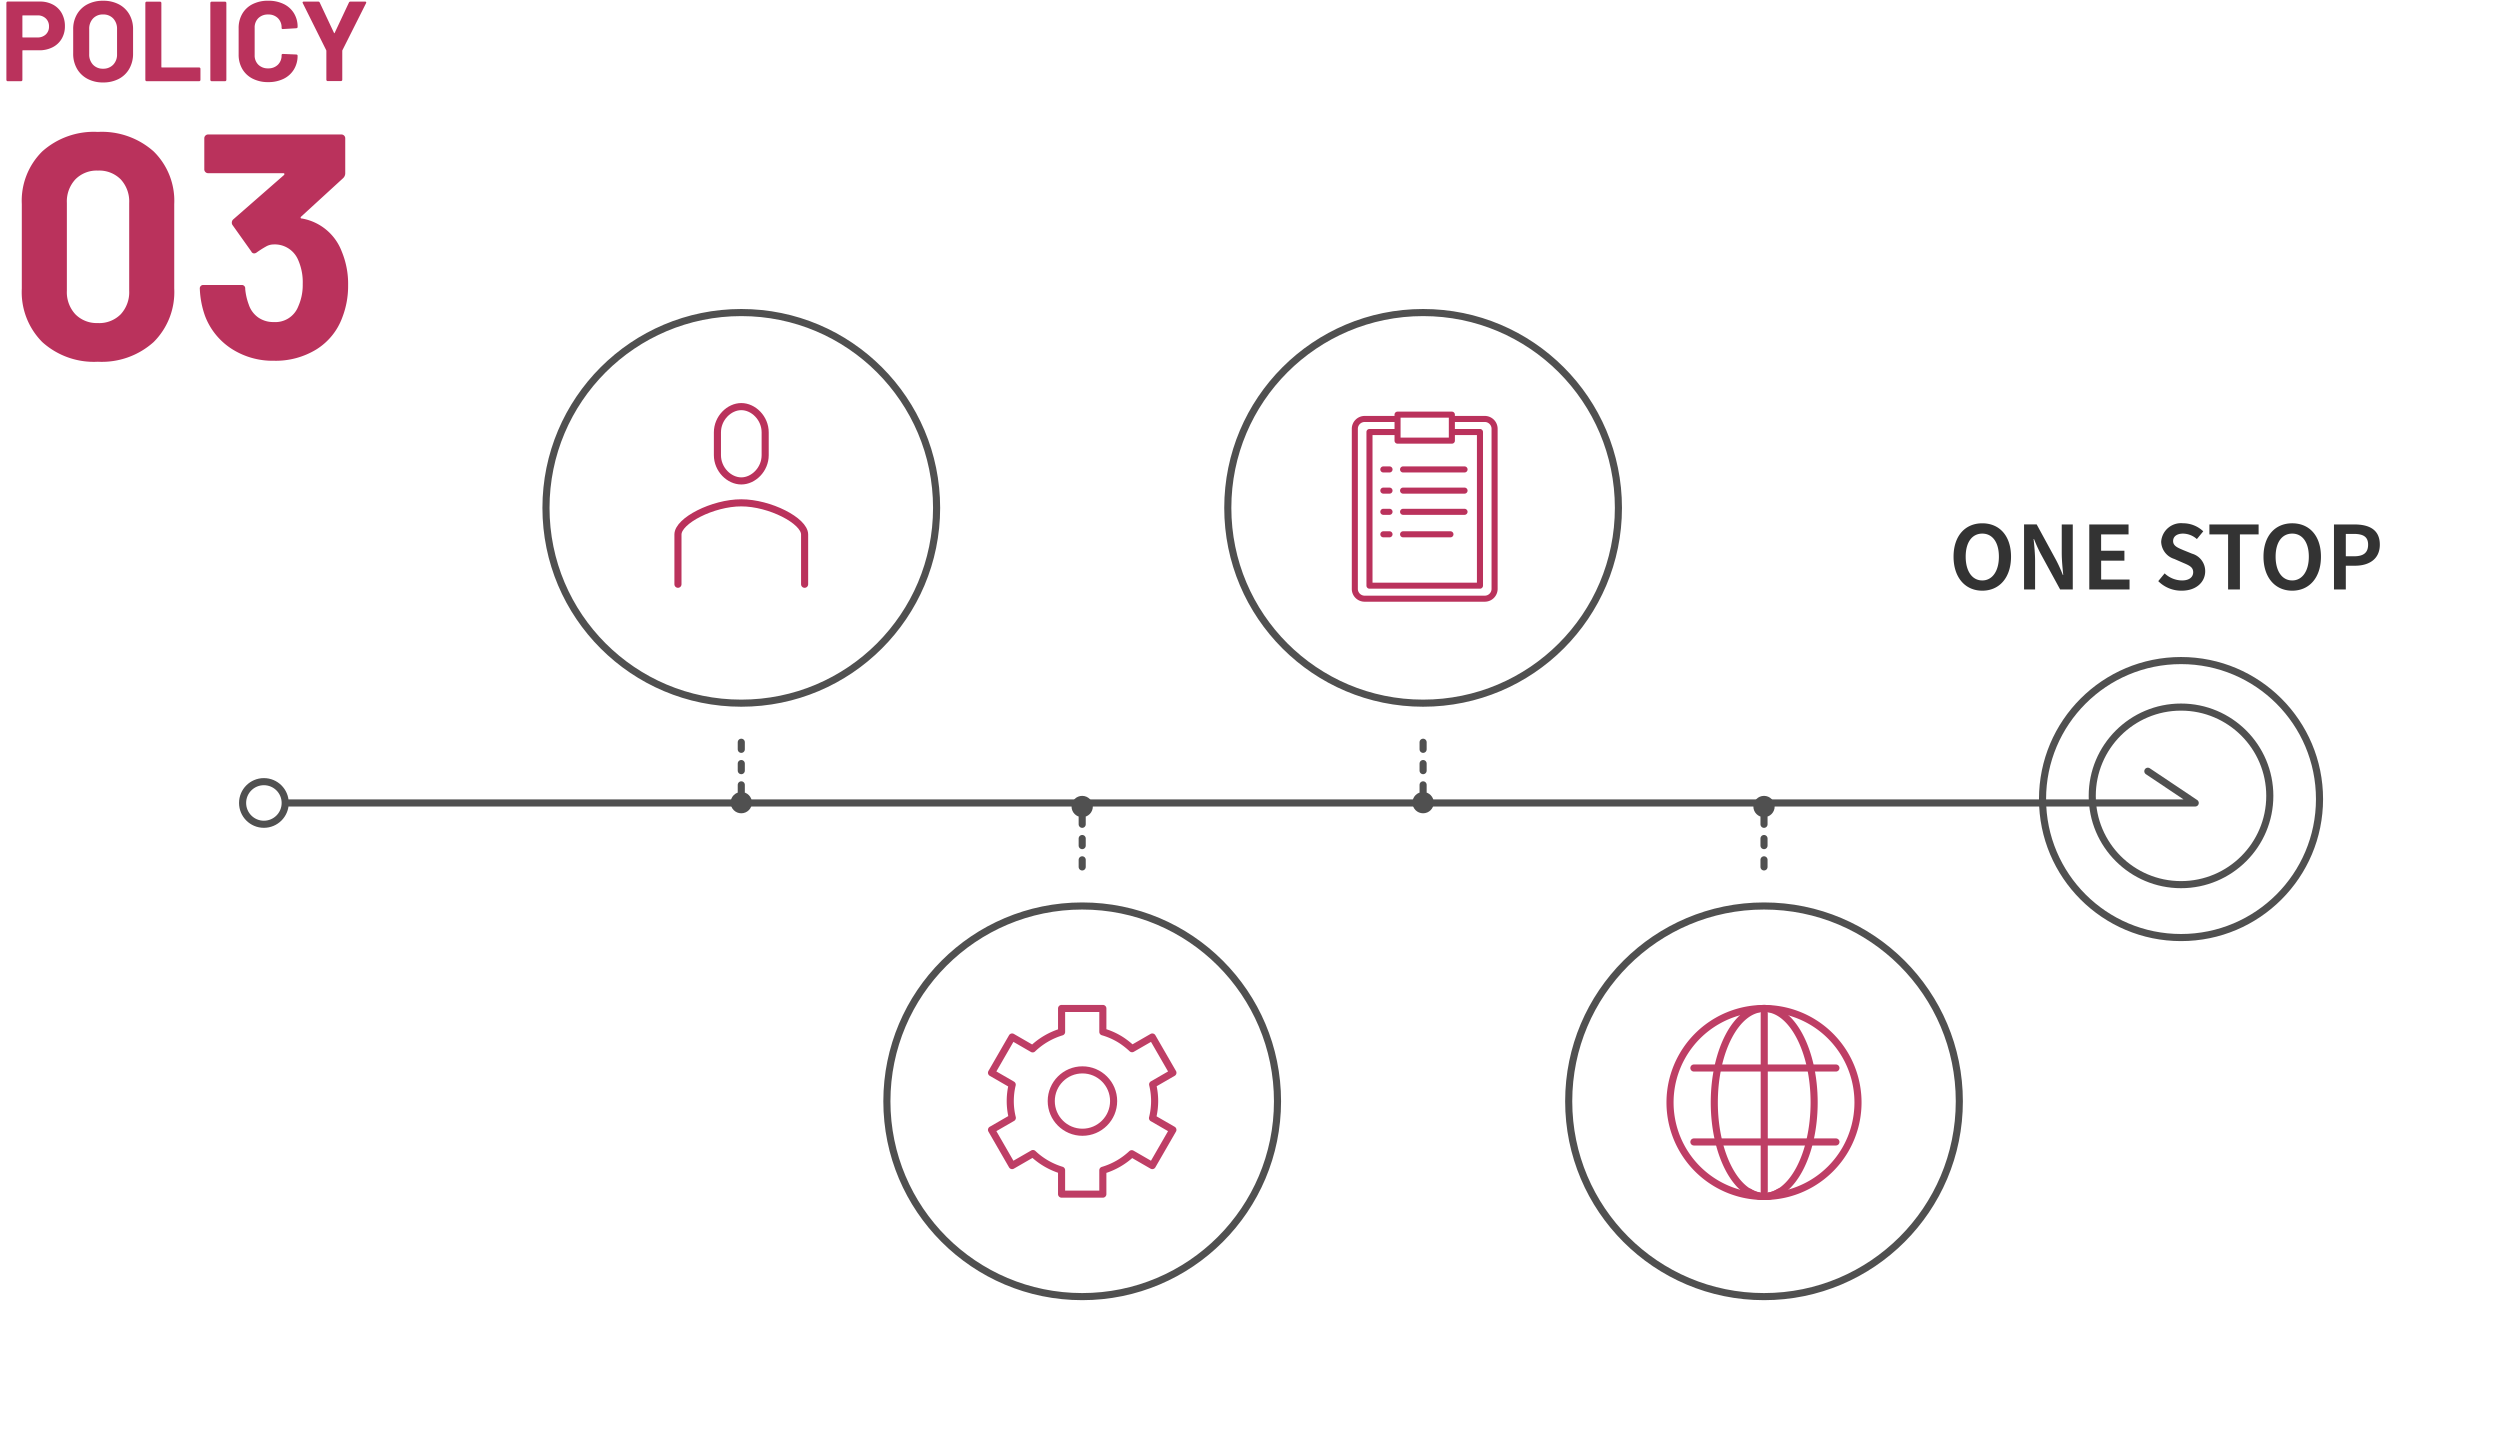 <svg xmlns="http://www.w3.org/2000/svg" xmlns:xlink="http://www.w3.org/1999/xlink" width="352" height="204" viewBox="0 0 352 204">
  <defs>
    <clipPath id="clip-path">
      <rect id="長方形_3295" data-name="長方形 3295" width="352" height="204" transform="translate(1208 3878)" fill="#fff" stroke="#707070" stroke-width="1" opacity="0"/>
    </clipPath>
    <clipPath id="clip-path-2">
      <rect id="長方形_3283" data-name="長方形 3283" width="352" height="210" transform="translate(1208 3890)" fill="#fff" stroke="#707070" stroke-width="1" opacity="0"/>
    </clipPath>
  </defs>
  <g id="policy_img03" transform="translate(-1208 -3878)" clip-path="url(#clip-path)">
    <g id="グループ_8772" data-name="グループ 8772">
      <g id="グループ_8771" data-name="グループ 8771">
        <path id="パス_18970" data-name="パス 18970" d="M12.78.5A10.828,10.828,0,0,1,4.95-2.273,9.962,9.962,0,0,1,2.07-9.81V-21.69a9.772,9.772,0,0,1,2.88-7.425,10.881,10.881,0,0,1,7.83-2.745,10.962,10.962,0,0,1,7.852,2.745,9.732,9.732,0,0,1,2.9,7.425V-9.81a9.921,9.921,0,0,1-2.9,7.537A10.908,10.908,0,0,1,12.78.5Zm0-5.445A4.26,4.26,0,0,0,16-6.187,4.565,4.565,0,0,0,17.19-9.495V-21.87A4.565,4.565,0,0,0,16-25.177a4.26,4.26,0,0,0-3.217-1.238,4.2,4.2,0,0,0-3.173,1.238A4.565,4.565,0,0,0,8.415-21.87V-9.495A4.565,4.565,0,0,0,9.608-6.187,4.2,4.2,0,0,0,12.78-4.95ZM47.115-15.03a11.867,11.867,0,0,1,.9,4.77,12.242,12.242,0,0,1-.81,4.5,8.89,8.89,0,0,1-3.623,4.5A10.939,10.939,0,0,1,37.575.36a10.644,10.644,0,0,1-6.007-1.71,9.513,9.513,0,0,1-3.713-4.635,12.81,12.81,0,0,1-.72-3.78.477.477,0,0,1,.54-.54h5.31a.477.477,0,0,1,.54.54,8.357,8.357,0,0,0,.495,2.2,3.6,3.6,0,0,0,1.327,1.823,3.682,3.682,0,0,0,2.182.652,3.454,3.454,0,0,0,3.465-2.2,7.379,7.379,0,0,0,.63-3.15A7.747,7.747,0,0,0,40.95-13.9a3.57,3.57,0,0,0-3.465-2.115,2.175,2.175,0,0,0-1.035.293,13.531,13.531,0,0,0-1.305.832.6.6,0,0,1-.36.135.432.432,0,0,1-.4-.27l-2.655-3.735a.555.555,0,0,1-.09-.315.611.611,0,0,1,.18-.45l7.155-6.255a.187.187,0,0,0,.067-.18q-.022-.09-.158-.09H28.305a.521.521,0,0,1-.382-.157.521.521,0,0,1-.158-.383V-30.96a.521.521,0,0,1,.158-.382.521.521,0,0,1,.382-.157H47.07a.521.521,0,0,1,.382.157.521.521,0,0,1,.158.382v4.95a.946.946,0,0,1-.315.675l-5.895,5.4a.187.187,0,0,0-.068.18q.022.09.2.09A7.353,7.353,0,0,1,47.115-15.03Z" transform="translate(1209 3928.434)" fill="#ba325c"/>
        <path id="パス_18969" data-name="パス 18969" d="M5.6-11.216a3.846,3.846,0,0,1,1.856.432A3.045,3.045,0,0,1,8.7-9.56a3.676,3.676,0,0,1,.44,1.816A3.412,3.412,0,0,1,8.68-5.968,3.106,3.106,0,0,1,7.4-4.776a4.086,4.086,0,0,1-1.9.424H3.232a.071.071,0,0,0-.08.08v4.08A.185.185,0,0,1,3.1-.056.185.185,0,0,1,2.96,0H1.088A.185.185,0,0,1,.952-.056.185.185,0,0,1,.9-.192V-11.024a.185.185,0,0,1,.056-.136.185.185,0,0,1,.136-.056ZM5.264-6.16a1.652,1.652,0,0,0,1.184-.424A1.461,1.461,0,0,0,6.9-7.7a1.506,1.506,0,0,0-.448-1.136,1.634,1.634,0,0,0-1.184-.432H3.232a.071.071,0,0,0-.08.08V-6.24a.071.071,0,0,0,.08.08ZM14.512.176a4.573,4.573,0,0,1-2.2-.512,3.679,3.679,0,0,1-1.48-1.432,4.183,4.183,0,0,1-.528-2.12V-7.312a4.107,4.107,0,0,1,.528-2.1,3.641,3.641,0,0,1,1.48-1.416,4.633,4.633,0,0,1,2.2-.5,4.668,4.668,0,0,1,2.216.5,3.641,3.641,0,0,1,1.48,1.416,4.107,4.107,0,0,1,.528,2.1v3.424a4.227,4.227,0,0,1-.528,2.128,3.612,3.612,0,0,1-1.48,1.432A4.668,4.668,0,0,1,14.512.176Zm0-1.936a1.9,1.9,0,0,0,1.424-.56,2.044,2.044,0,0,0,.544-1.488v-3.52a2.091,2.091,0,0,0-.536-1.5,1.876,1.876,0,0,0-1.432-.568,1.856,1.856,0,0,0-1.416.568,2.091,2.091,0,0,0-.536,1.5v3.52A2.062,2.062,0,0,0,13.1-2.32,1.87,1.87,0,0,0,14.512-1.76ZM20.656,0a.185.185,0,0,1-.136-.056.185.185,0,0,1-.056-.136V-11.008a.185.185,0,0,1,.056-.136.185.185,0,0,1,.136-.056h1.872a.185.185,0,0,1,.136.056.185.185,0,0,1,.056.136v8.992a.071.071,0,0,0,.08.08h5.232a.185.185,0,0,1,.136.056.185.185,0,0,1,.056.136V-.192a.185.185,0,0,1-.056.136A.185.185,0,0,1,28.032,0Zm9.152,0a.185.185,0,0,1-.136-.056.185.185,0,0,1-.056-.136V-11.008a.185.185,0,0,1,.056-.136.185.185,0,0,1,.136-.056H31.68a.185.185,0,0,1,.136.056.185.185,0,0,1,.056.136V-.192a.185.185,0,0,1-.056.136A.185.185,0,0,1,31.68,0ZM37.76.128A4.708,4.708,0,0,1,35.568-.36a3.5,3.5,0,0,1-1.456-1.368A3.966,3.966,0,0,1,33.6-3.76v-3.7a3.966,3.966,0,0,1,.512-2.032,3.453,3.453,0,0,1,1.456-1.36,4.774,4.774,0,0,1,2.192-.48,4.893,4.893,0,0,1,2.168.456,3.442,3.442,0,0,1,1.456,1.3,3.617,3.617,0,0,1,.52,1.944q0,.144-.192.176l-1.872.112h-.032q-.16,0-.16-.176a1.823,1.823,0,0,0-.52-1.36,1.866,1.866,0,0,0-1.368-.512,1.887,1.887,0,0,0-1.384.512,1.823,1.823,0,0,0-.52,1.36v3.856a1.8,1.8,0,0,0,.52,1.344,1.887,1.887,0,0,0,1.384.512,1.866,1.866,0,0,0,1.368-.512,1.8,1.8,0,0,0,.52-1.344q0-.176.192-.176l1.872.08a.2.2,0,0,1,.136.048A.144.144,0,0,1,41.9-3.6a3.658,3.658,0,0,1-.52,1.952A3.477,3.477,0,0,1,39.928-.336,4.822,4.822,0,0,1,37.76.128Zm8.384-.144a.185.185,0,0,1-.136-.056.185.185,0,0,1-.056-.136V-4.256a.223.223,0,0,0-.016-.1l-3.3-6.624a.246.246,0,0,1-.032-.1q0-.128.176-.128H44.8a.227.227,0,0,1,.224.144l2,4.256q.048.1.1,0l2-4.256a.227.227,0,0,1,.224-.144h2.048a.176.176,0,0,1,.152.056.172.172,0,0,1-.008.168L48.208-4.352a.223.223,0,0,0-.016.1V-.208a.185.185,0,0,1-.056.136A.185.185,0,0,1,48-.016Z" transform="translate(1208 3889.434)" fill="#ba325c"/>
      </g>
      <g id="マスクグループ_185" data-name="マスクグループ 185" clip-path="url(#clip-path-2)">
        <g id="グループ_3646" data-name="グループ 3646" transform="translate(-4 71)">
          <circle id="楕円形_618" data-name="楕円形 618" cx="1.5" cy="1.5" r="1.5" transform="translate(1458.873 3919.058)" fill="#505050"/>
          <line id="線_1188" data-name="線 1188" y1="8" transform="translate(1460.373 3921.063)" fill="none" stroke="#505050" stroke-linecap="round" stroke-width="1" stroke-dasharray="1 2"/>
          <g id="楕円形_636" data-name="楕円形 636" transform="translate(1432.373 3934.063)" fill="none" stroke="#505050" stroke-width="1">
            <circle cx="28" cy="28" r="28" stroke="none"/>
            <circle cx="28" cy="28" r="27.5" fill="none"/>
          </g>
          <g id="グループ_2480" data-name="グループ 2480" transform="translate(1424.442 3948.996)">
            <g id="グループ_2478" data-name="グループ 2478" transform="translate(22.698 0)">
              <g id="グループ_2470" data-name="グループ 2470">
                <path id="パス_14912" data-name="パス 14912" d="M95.233,189.466a13.233,13.233,0,0,1,0-26.466" transform="translate(-82 -163)" fill="none" stroke="#be3e65" stroke-linecap="round" stroke-linejoin="round" stroke-width="1"/>
                <path id="パス_14913" data-name="パス 14913" d="M100.075,188.845a4.094,4.094,0,0,1-2.126.621c-3.866,0-7-5.925-7-13.233S94.082,163,97.948,163" transform="translate(-84.716 -163)" fill="none" stroke="#be3e65" stroke-linecap="round" stroke-linejoin="round" stroke-width="1"/>
                <line id="線_741" data-name="線 741" x2="20" transform="translate(3.359 8.38)" fill="none" stroke="#be3e65" stroke-linecap="round" stroke-linejoin="round" stroke-width="1"/>
                <line id="線_742" data-name="線 742" x2="20" transform="translate(3.359 18.791)" fill="none" stroke="#be3e65" stroke-linecap="round" stroke-linejoin="round" stroke-width="1"/>
                <line id="線_743" data-name="線 743" y2="25.055" transform="translate(13.264 0.696)" fill="none" stroke="#be3e65" stroke-linecap="round" stroke-linejoin="round" stroke-width="1"/>
                <path id="パス_16161" data-name="パス 16161" d="M90.948,188.845a4.094,4.094,0,0,0,2.126.621c3.866,0,7-5.925,7-13.233S96.94,163,93.074,163" transform="translate(-79.784 -163)" fill="none" stroke="#be3e65" stroke-linecap="round" stroke-linejoin="round" stroke-width="1"/>
                <path id="パス_16162" data-name="パス 16162" d="M82,189.466A13.233,13.233,0,0,0,82,163" transform="translate(-68.767 -163)" fill="none" stroke="#be3e65" stroke-linecap="round" stroke-linejoin="round" stroke-width="1"/>
              </g>
            </g>
          </g>
          <circle id="楕円形_618-2" data-name="楕円形 618" cx="1.5" cy="1.5" r="1.5" transform="translate(1410.873 3918.512)" fill="#505050"/>
          <line id="線_1188-2" data-name="線 1188" y2="8" transform="translate(1412.373 3911.507)" fill="none" stroke="#505050" stroke-linecap="round" stroke-width="1" stroke-dasharray="1 2"/>
          <g id="楕円形_636-2" data-name="楕円形 636" transform="translate(1384.373 3850.507)" fill="none" stroke="#505050" stroke-width="1">
            <circle cx="28" cy="28" r="28" stroke="none"/>
            <circle cx="28" cy="28" r="27.5" fill="none"/>
          </g>
          <g id="グループ_1036" data-name="グループ 1036" transform="translate(1402.479 3865.107)">
            <path id="パス_11403" data-name="パス 11403" d="M61.214,102.472h4.362v-.33a.275.275,0,0,1,.276-.276H73.5a.275.275,0,0,1,.276.276v.33h4.362a1.66,1.66,0,0,1,1.17.487h0a1.651,1.651,0,0,1,.487,1.17v22.544a1.657,1.657,0,0,1-1.657,1.657H61.214a1.663,1.663,0,0,1-1.17-.483v0h0l0,0a1.641,1.641,0,0,1-.483-1.166V104.13a1.664,1.664,0,0,1,1.657-1.657Zm3.507,16.241h-.867a.276.276,0,0,0,0,.553h.867a.276.276,0,0,0,0-.553Zm0-3.169h-.867a.278.278,0,0,0,0,.556h.867a.278.278,0,0,0,0-.556Zm0-2.981h-.867a.276.276,0,1,0,0,.552h.867a.276.276,0,0,0,0-.552Zm0-2.985h-.867a.278.278,0,0,0,0,.556h.867a.278.278,0,0,0,0-.556Zm10.562,0H66.632a.278.278,0,0,0,0,.556h8.652a.278.278,0,0,0,0-.556Zm0,2.985H66.632a.276.276,0,1,0,0,.552h8.652a.276.276,0,1,0,0-.552Zm-1.98,6.15H66.632a.278.278,0,0,0-.276.28.274.274,0,0,0,.276.272H73.3a.274.274,0,0,0,.276-.272.278.278,0,0,0-.276-.28Zm1.98-3.165H66.632a.274.274,0,0,0-.276.272.278.278,0,0,0,.276.28h8.652a.281.281,0,0,0,.276-.28.277.277,0,0,0-.276-.272Zm-9.154-12.8v2.778h7.094v-3.108H66.129v.33ZM61.9,104.31h3.679v-1.285H61.214a1.114,1.114,0,0,0-1.1,1.105v22.544a1.1,1.1,0,0,0,.326.783h0a1.1,1.1,0,0,0,.779.322H78.138a1.107,1.107,0,0,0,1.1-1.1V104.13a1.087,1.087,0,0,0-.326-.779h0a1.087,1.087,0,0,0-.779-.326H73.776v1.285h3.683a.278.278,0,0,1,.276.276v21.635a.28.28,0,0,1-.276.276H61.9a.278.278,0,0,1-.276-.276V104.586a.275.275,0,0,1,.276-.276Zm3.679.552h-3.4v21.083H77.179V104.863h-3.4v.94a.275.275,0,0,1-.276.276H65.853a.275.275,0,0,1-.276-.276Z" transform="translate(-59.557 -101.866)" fill="#ba325c" stroke="#ba325c" stroke-width="0.3" fill-rule="evenodd"/>
          </g>
          <circle id="楕円形_618-3" data-name="楕円形 618" cx="1.5" cy="1.5" r="1.5" transform="translate(1362.873 3919.058)" fill="#505050"/>
          <line id="線_1188-3" data-name="線 1188" y1="8" transform="translate(1364.373 3921.063)" fill="none" stroke="#505050" stroke-linecap="round" stroke-width="1" stroke-dasharray="1 2"/>
          <g id="楕円形_636-3" data-name="楕円形 636" transform="translate(1336.373 3934.063)" fill="none" stroke="#505050" stroke-width="1">
            <circle cx="28" cy="28" r="28" stroke="none"/>
            <circle cx="28" cy="28" r="27.5" fill="none"/>
          </g>
          <g id="グループ_8754" data-name="グループ 8754">
            <circle id="楕円形_662" data-name="楕円形 662" cx="4.391" cy="4.391" r="4.391" transform="translate(1360.016 3957.639)" fill="none" stroke="#be3e65" stroke-linecap="round" stroke-linejoin="round" stroke-width="1"/>
            <path id="パス_16407" data-name="パス 16407" d="M129.178,200.038a10.164,10.164,0,0,0-.28-2.338l2.852-1.648-2.9-5.031L126,192.664a11.589,11.589,0,0,0-1.059-.877,8.493,8.493,0,0,0-.922-.6,9.766,9.766,0,0,0-2.133-.894V187h-5.81v3.307A10.146,10.146,0,0,0,112,192.689l-2.889-1.669-2.9,5.031,2.912,1.682a9.865,9.865,0,0,0,.015,4.669l-2.927,1.689,2.9,5.031,2.934-1.693a10.165,10.165,0,0,0,4.029,2.341v3.372h5.81v-3.356a10.13,10.13,0,0,0,4.07-2.334l2.893,1.67,2.9-5.031-2.868-1.656A10.124,10.124,0,0,0,129.178,200.038Z" transform="translate(1245.395 3761.991)" fill="none" stroke="#be3e65" stroke-linecap="round" stroke-linejoin="round" stroke-width="1"/>
          </g>
          <circle id="楕円形_618-4" data-name="楕円形 618" cx="1.5" cy="1.5" r="1.5" transform="translate(1314.873 3918.512)" fill="#505050"/>
          <line id="線_1188-4" data-name="線 1188" y2="8" transform="translate(1316.373 3911.507)" fill="none" stroke="#505050" stroke-linecap="round" stroke-width="1" stroke-dasharray="1 2"/>
          <g id="楕円形_636-4" data-name="楕円形 636" transform="translate(1288.373 3850.507)" fill="none" stroke="#505050" stroke-width="1">
            <circle cx="28" cy="28" r="28" stroke="none"/>
            <circle cx="28" cy="28" r="27.5" fill="none"/>
          </g>
          <g id="グループ_3573" data-name="グループ 3573" transform="translate(1307.456 3862.75)">
            <path id="パス_14643" data-name="パス 14643" d="M34.833,27.465V20.457c0-1.937-4.911-4.458-8.921-4.458S17,18.52,17,20.457v7.007" transform="translate(-17 -0.95)" fill="none" stroke="#ba325c" stroke-linecap="round" stroke-linejoin="round" stroke-miterlimit="10" stroke-width="1"/>
            <g id="パス_14644" data-name="パス 14644" transform="translate(-14.943 -3)" fill="none" stroke-linecap="round" stroke-linejoin="round" stroke-miterlimit="10">
              <path d="M23.861,4A4.094,4.094,0,0,0,20,8.128v3.209a4.093,4.093,0,0,0,3.861,4.127,4.093,4.093,0,0,0,3.861-4.127V8.128A4.093,4.093,0,0,0,23.861,4Z" stroke="none"/>
              <path d="M 23.861 5 C 23.166 5 22.453 5.328 21.904 5.901 C 21.321 6.51 21 7.301 21 8.128 L 21 11.337 C 21 12.164 21.321 12.955 21.904 13.563 C 22.453 14.136 23.166 14.464 23.861 14.464 C 24.557 14.464 25.27 14.136 25.819 13.563 C 26.402 12.955 26.723 12.164 26.723 11.337 L 26.723 8.128 C 26.723 7.301 26.402 6.51 25.819 5.901 C 25.27 5.328 24.557 5 23.861 5 M 23.861 4 C 25.858 4 27.723 5.848 27.723 8.128 L 27.723 11.337 C 27.723 13.616 25.858 15.464 23.861 15.464 C 21.865 15.464 20 13.616 20 11.337 L 20 8.128 C 20 5.848 21.865 4 23.861 4 Z" stroke="none" fill="#ba325c"/>
            </g>
          </g>
          <path id="パス_16367" data-name="パス 16367" d="M-10855.058-14702.046h268.431l-6.672-4.468" transform="translate(12107.715 18622.104)" fill="none" stroke="#505050" stroke-linecap="round" stroke-linejoin="round" stroke-width="1"/>
          <g id="楕円形_643" data-name="楕円形 643" transform="translate(1245.656 3916.557)" fill="none" stroke="#505050" stroke-width="1">
            <circle cx="3.5" cy="3.5" r="3.5" stroke="none"/>
            <circle cx="3.5" cy="3.5" r="3" fill="none"/>
          </g>
          <g id="グループ_8753" data-name="グループ 8753">
            <path id="パス_18971" data-name="パス 18971" d="M-25.893.168c2.394,0,4.046-1.82,4.046-4.788s-1.652-4.7-4.046-4.7-4.046,1.75-4.046,4.7S-28.287.168-25.893.168Zm0-1.442c-1.428,0-2.338-1.3-2.338-3.346s.91-3.248,2.338-3.248,2.338,1.218,2.338,3.248S-24.479-1.274-25.893-1.274ZM-20.013,0h1.554V-4c0-1.022-.112-2.156-.21-3.108h.056a20.418,20.418,0,0,0,.938,2.072L-14.931,0h1.778V-9.156h-1.554v4c0,1.008.112,2.128.21,3.108h-.056a20.418,20.418,0,0,0-.938-2.072l-2.744-5.04h-1.778Zm9.184,0h5.67V-1.4h-4V-4.06h3.276v-1.4H-9.163v-2.3H-5.3v-1.4h-5.53ZM2.191.168c2.072,0,3.3-1.246,3.3-2.73A2.546,2.546,0,0,0,3.647-5.04l-1.232-.5C1.659-5.866.973-6.118.973-6.818c0-.658.546-1.05,1.4-1.05a3,3,0,0,1,1.946.77l.9-1.092A4.133,4.133,0,0,0,2.373-9.324a2.8,2.8,0,0,0-3.08,2.6A2.617,2.617,0,0,0,1.141-4.3l1.246.546C3.213-3.4,3.8-3.164,3.8-2.436c0,.7-.56,1.162-1.568,1.162a3.613,3.613,0,0,1-2.45-.994l-.9,1.092A4.577,4.577,0,0,0,2.191.168ZM8.715,0h1.666V-7.756h2.632v-1.4H6.083v1.4H8.715Zm9.03.168c2.394,0,4.046-1.82,4.046-4.788s-1.652-4.7-4.046-4.7S13.7-7.574,13.7-4.62,15.351.168,17.745.168Zm0-1.442c-1.428,0-2.338-1.3-2.338-3.346s.91-3.248,2.338-3.248S20.083-6.65,20.083-4.62,19.159-1.274,17.745-1.274ZM23.625,0h1.666V-3.346h1.288c1.974,0,3.5-.924,3.5-2.968,0-2.128-1.526-2.842-3.556-2.842h-2.9Zm1.666-4.676v-3.15H26.4c1.33,0,2.03.392,2.03,1.512s-.63,1.638-1.974,1.638Z" transform="translate(1517 3890)" fill="#333"/>
            <g id="楕円形_723" data-name="楕円形 723" transform="translate(1499.088 3899.507)" fill="none" stroke="#505050" stroke-width="1">
              <circle cx="20" cy="20" r="20" stroke="none"/>
              <circle cx="20" cy="20" r="19.5" fill="none"/>
            </g>
            <g id="楕円形_724" data-name="楕円形 724" transform="translate(1506.088 3906.058)" fill="none" stroke="#505050" stroke-width="1">
              <circle cx="13" cy="13" r="13" stroke="none"/>
              <circle cx="13" cy="13" r="12.5" fill="none"/>
            </g>
          </g>
        </g>
      </g>
    </g>
  </g>
</svg>

